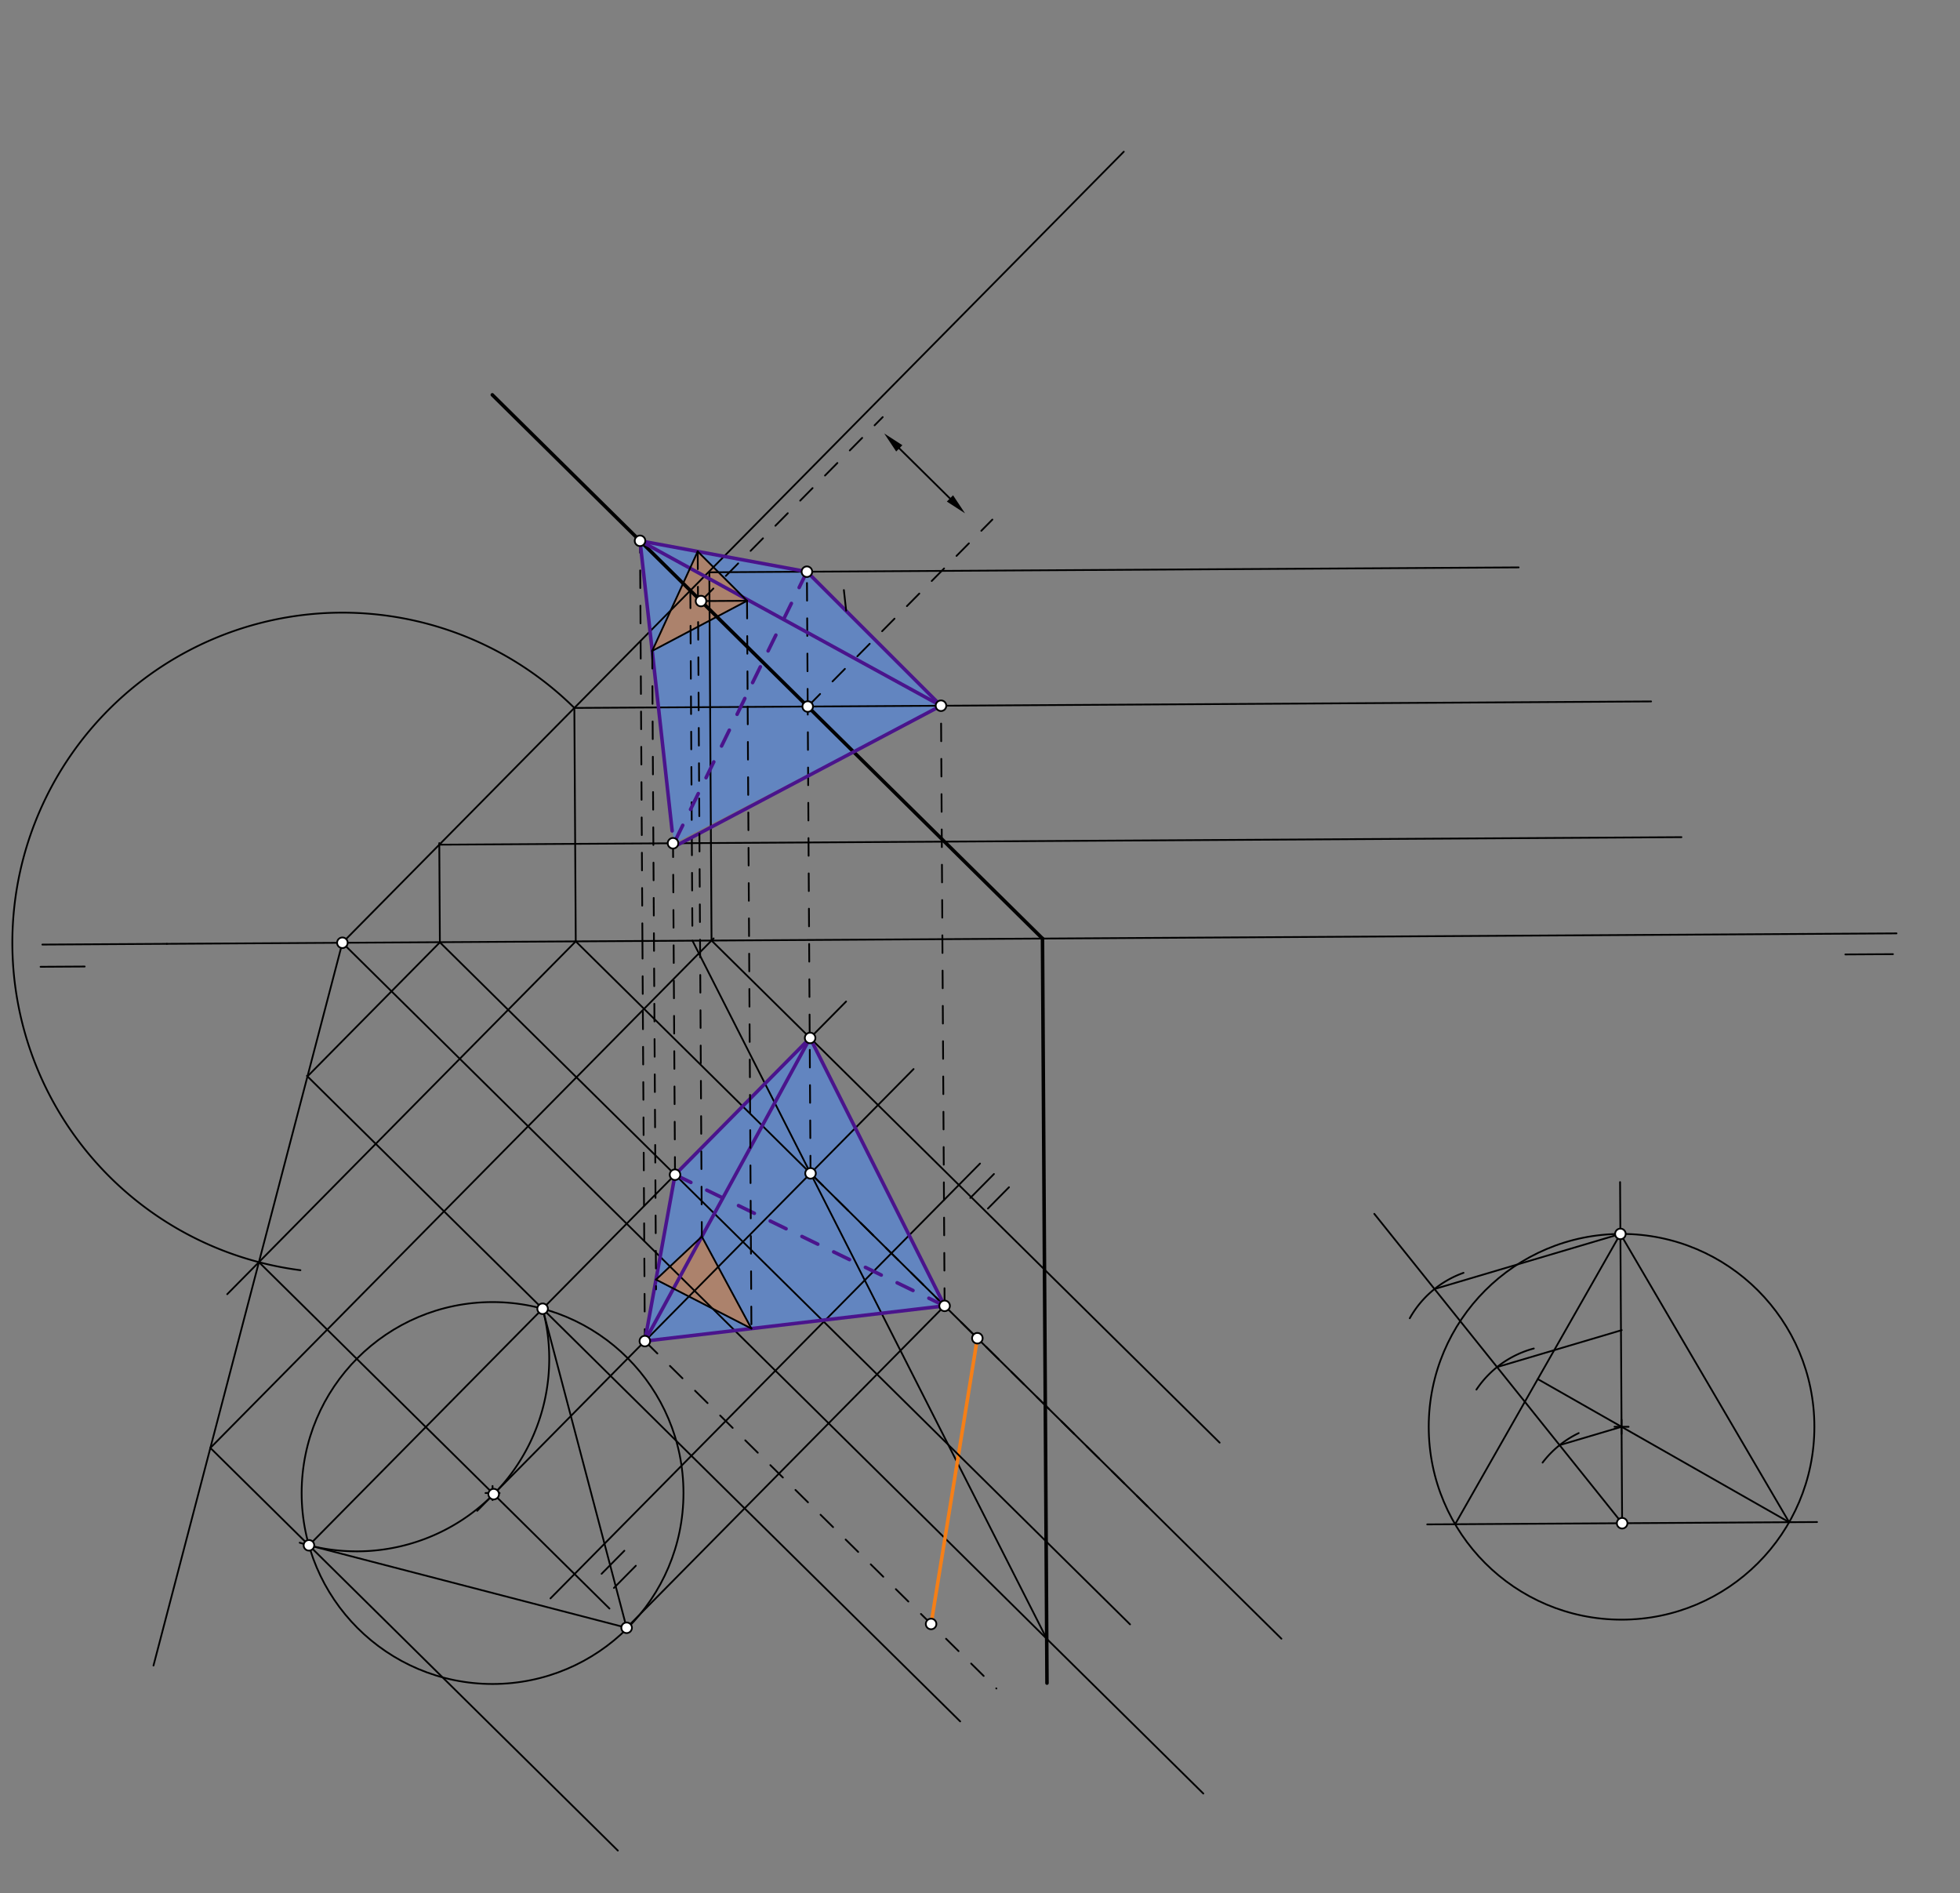 <svg xmlns="http://www.w3.org/2000/svg" class="svg--816" height="100%" preserveAspectRatio="xMidYMid meet" viewBox="0 0 1111 1073" width="100%"><rect x="0" y="0" width="1111" height="1073" fill="#808080" stroke="none"/><defs><marker id="marker-arrow" markerHeight="16" markerUnits="userSpaceOnUse" markerWidth="24" orient="auto-start-reverse" refX="24" refY="4" viewBox="0 0 24 8"><path d="M 0 0 L 24 4 L 0 8 z" stroke="inherit"></path></marker></defs><g class="aux-layer--949"></g><g class="main-layer--75a"><g class="element--733"><g fill="#448aff" opacity="0.5"><path d="M 362.785 306.48 L 382 477.891 L 533.387 399.94 L 457.381 323.987 L 362.785 306.48 Z" stroke="none"></path></g></g><g class="element--733"><g fill="#448aff" opacity="0.5"><path d="M 458.977 588.445 L 382.63 665.719 L 365.523 760.015 L 535.44 740.048 L 458.977 588.445 Z" stroke="none"></path></g></g><g class="element--733"><g fill="#F57F17" opacity="0.5"><path d="M 423.445 340.471 L 395.487 312.532 L 369.696 368.857 L 423.445 340.471 Z" stroke="none"></path></g></g><g class="element--733"><g fill="#F57F17" opacity="0.5"><path d="M 397.83 700.766 L 371.846 725.158 L 425.935 752.916 L 397.83 700.766 Z" stroke="none"></path></g></g><g class="element--733"><line stroke="#000000" stroke-dasharray="none" stroke-linecap="round" stroke-width="1" x1="94.587" x2="1022.008" y1="534.875" y2="529.277"></line></g><g class="element--733"><line stroke="#000000" stroke-dasharray="none" stroke-linecap="round" stroke-width="1" x1="94.587" x2="24.002" y1="534.875" y2="535.301"></line></g><g class="element--733"><line stroke="#000000" stroke-dasharray="none" stroke-linecap="round" stroke-width="1" x1="1022.008" x2="1075.019" y1="529.277" y2="528.957"></line></g><g class="element--733"><line stroke="#000000" stroke-dasharray="none" stroke-linecap="round" stroke-width="1" x1="23" x2="47.999" y1="547.891" y2="547.74"></line></g><g class="element--733"><line stroke="#000000" stroke-dasharray="none" stroke-linecap="round" stroke-width="1" x1="1046" x2="1073.005" y1="540.891" y2="540.728"></line></g><g class="element--733"><line stroke="#000000" stroke-dasharray="none" stroke-linecap="round" stroke-width="1" x1="194.078" x2="636.999" y1="534.274" y2="85.974"></line></g><g class="element--733"><line stroke="#000000" stroke-dasharray="none" stroke-linecap="round" stroke-width="1" x1="194.078" x2="682.084" y1="534.274" y2="1016.425"></line></g><g class="element--733"><line stroke="#000000" stroke-dasharray="10" stroke-linecap="round" stroke-width="1" x1="364.154" x2="362.785" y1="533.248" y2="306.48"></line></g><g class="element--733"><line stroke="#000000" stroke-dasharray="10" stroke-linecap="round" stroke-width="1" x1="364.154" x2="365.523" y1="533.248" y2="760.015"></line></g><g class="element--733"><line stroke="#000000" stroke-dasharray="none" stroke-linecap="round" stroke-width="1" x1="279.052" x2="590.921" y1="223.753" y2="531.879"></line></g><g class="element--733"><line stroke="#000000" stroke-dasharray="none" stroke-linecap="round" stroke-width="2" x1="279.052" x2="590.921" y1="223.753" y2="531.879"></line></g><g class="element--733"><line stroke="#000000" stroke-dasharray="none" stroke-linecap="round" stroke-width="1" x1="270.494" x2="517.85" y1="856.198" y2="605.838"></line></g><g class="element--733"><line stroke="#000000" stroke-dasharray="none" stroke-linecap="round" stroke-width="2" x1="590.921" x2="593.468" y1="531.879" y2="953.833"></line></g><g class="element--733"><line stroke="#000000" stroke-dasharray="10" stroke-linecap="round" stroke-width="1" x1="391.302" x2="392.5" y1="334.655" y2="533.077"></line></g><g class="element--733"><line stroke="#000000" stroke-dasharray="none" stroke-linecap="round" stroke-width="1" x1="392.5" x2="593.317" y1="533.077" y2="928.722"></line></g><g class="element--733"><line stroke="#000000" stroke-dasharray="10" stroke-linecap="round" stroke-width="1" x1="459.439" x2="457.84" y1="664.959" y2="400.141"></line></g><g class="element--733"><line stroke="#000000" stroke-dasharray="none" stroke-linecap="round" stroke-width="1" x1="935.907" x2="325.561" y1="397.511" y2="401.195"></line></g><g class="element--733"><line stroke="#000000" stroke-dasharray="none" stroke-linecap="round" stroke-width="1" x1="325.561" x2="326.359" y1="401.195" y2="533.476"></line></g><g class="element--733"><line stroke="#000000" stroke-dasharray="none" stroke-linecap="round" stroke-width="1" x1="326.359" x2="128.803" y1="533.476" y2="733.432"></line></g><g class="element--733"><path d="M 325.561 401.195 A 187.077 187.077 0 1 0 170.29 719.833" fill="none" stroke="#000000" stroke-dasharray="none" stroke-linecap="round" stroke-width="1"></path></g><g class="element--733"><line stroke="#000000" stroke-dasharray="none" stroke-linecap="round" stroke-width="1" x1="194.078" x2="87" y1="534.274" y2="943.891"></line></g><g class="element--733"><line stroke="#000000" stroke-dasharray="none" stroke-linecap="round" stroke-width="1" x1="146.764" x2="345.467" y1="715.27" y2="911.588"></line></g><g class="element--733"><line stroke="#000000" stroke-dasharray="none" stroke-linecap="round" stroke-width="1" x1="555.5" x2="312.03" y1="659.397" y2="905.824"></line></g><g class="element--733"><line stroke="#000000" stroke-dasharray="none" stroke-linecap="round" stroke-width="1" x1="341" x2="353.915" y1="891.891" y2="878.819"></line></g><g class="element--733"><line stroke="#000000" stroke-dasharray="none" stroke-linecap="round" stroke-width="1" x1="348" x2="360.415" y1="899.891" y2="887.325"></line></g><g class="element--733"><line stroke="#000000" stroke-dasharray="none" stroke-linecap="round" stroke-width="1" x1="550" x2="563.409" y1="678.891" y2="665.319"></line></g><g class="element--733"><line stroke="#000000" stroke-dasharray="none" stroke-linecap="round" stroke-width="1" x1="560" x2="571.927" y1="684.891" y2="672.819"></line></g><g class="element--733"><line stroke="#000000" stroke-dasharray="10" stroke-linecap="round" stroke-width="1" x1="365.523" x2="564.793" y1="760.015" y2="956.894"></line></g><g class="element--733"><line stroke="#000000" stroke-dasharray="10" stroke-linecap="round" stroke-width="1" x1="459.439" x2="650.426" y1="664.959" y2="853.654"></line></g><g class="element--733"><line stroke="#F57F17" stroke-dasharray="none" stroke-linecap="round" stroke-width="2" x1="527.775" x2="554.001" y1="920.32" y2="758.386"></line></g><g class="element--733"><line stroke="#000000" stroke-dasharray="none" stroke-linecap="round" stroke-width="1" x1="809" x2="1029.974" y1="863.891" y2="862.557"></line></g><g class="element--733"><line stroke="#000000" stroke-dasharray="none" stroke-linecap="round" stroke-width="1" x1="919.487" x2="918.32" y1="863.224" y2="669.907"></line></g><g class="element--733"><line stroke="#000000" stroke-dasharray="none" stroke-linecap="round" stroke-width="1" x1="919.487" x2="779" y1="863.224" y2="687.891"></line></g><g class="element--733"><path d="M 874.395 828.861 A 56.693 56.693 0 0 1 894.873 812.153" fill="none" stroke="#000000" stroke-dasharray="none" stroke-linecap="round" stroke-width="1"></path></g><g class="element--733"><path d="M 836.892 787.494 A 56.693 56.693 0 0 1 869.418 764.205" fill="none" stroke="#000000" stroke-dasharray="none" stroke-linecap="round" stroke-width="1"></path></g><g class="element--733"><path d="M 799.106 747.068 A 56.693 56.693 0 0 1 829.579 721.327" fill="none" stroke="#000000" stroke-dasharray="none" stroke-linecap="round" stroke-width="1"></path></g><g class="element--733"><line stroke="#000000" stroke-dasharray="none" stroke-linecap="round" stroke-width="1" x1="813.138" x2="918.497" y1="730.496" y2="699.276"></line></g><g class="element--733"><line stroke="#000000" stroke-dasharray="none" stroke-linecap="round" stroke-width="1" x1="848.588" x2="919.257" y1="774.739" y2="753.798"></line></g><g class="element--733"><line stroke="#000000" stroke-dasharray="none" stroke-linecap="round" stroke-width="1" x1="884.037" x2="919.157" y1="818.981" y2="808.575"></line></g><g class="element--733"><g class="center--a87"><line x1="915.157" y1="808.575" x2="923.157" y2="808.575" stroke="#000000" stroke-width="1" stroke-linecap="round"></line><line x1="919.157" y1="804.575" x2="919.157" y2="812.575" stroke="#000000" stroke-width="1" stroke-linecap="round"></line><circle class="hit--87b" cx="919.157" cy="808.575" r="4" stroke="none" fill="transparent"></circle></g><circle cx="919.157" cy="808.575" fill="none" r="109.3" stroke="#000000" stroke-dasharray="none" stroke-width="1"></circle></g><g class="element--733"><line stroke="#000000" stroke-dasharray="none" stroke-linecap="round" stroke-width="1" x1="918.497" x2="824.832" y1="699.276" y2="863.795"></line></g><g class="element--733"><line stroke="#000000" stroke-dasharray="none" stroke-linecap="round" stroke-width="1" x1="918.497" x2="1014.142" y1="699.276" y2="862.652"></line></g><g class="element--733"><line stroke="#000000" stroke-dasharray="none" stroke-linecap="round" stroke-width="1" x1="1014.142" x2="871.665" y1="862.652" y2="781.536"></line></g><g class="element--733"><g class="center--a87"><line x1="275.2" y1="846.116" x2="283.2" y2="846.116" stroke="#000000" stroke-width="1" stroke-linecap="round"></line><line x1="279.2" y1="842.116" x2="279.2" y2="850.116" stroke="#000000" stroke-width="1" stroke-linecap="round"></line><circle class="hit--87b" cx="279.2" cy="846.116" r="4" stroke="none" fill="transparent"></circle></g><circle cx="279.2" cy="846.116" fill="none" r="108.216" stroke="#000000" stroke-dasharray="none" stroke-width="1"></circle></g><g class="element--733"><path d="M 307.574 741.686 A 109.109 109.109 0 0 1 169.883 874.266" fill="none" stroke="#000000" stroke-dasharray="none" stroke-linecap="round" stroke-width="1"></path></g><g class="element--733"><line stroke="#000000" stroke-dasharray="none" stroke-linecap="round" stroke-width="1" x1="307.574" x2="175.12" y1="741.686" y2="875.749"></line></g><g class="element--733"><line stroke="#000000" stroke-dasharray="none" stroke-linecap="round" stroke-width="1" x1="175.12" x2="355.195" y1="875.749" y2="922.483"></line></g><g class="element--733"><line stroke="#000000" stroke-dasharray="none" stroke-linecap="round" stroke-width="1" x1="307.574" x2="355.195" y1="741.686" y2="922.483"></line></g><g class="element--733"><line stroke="#000000" stroke-dasharray="none" stroke-linecap="round" stroke-width="1" x1="350.216" x2="119.244" y1="1048.744" y2="820.544"></line></g><g class="element--733"><line stroke="#000000" stroke-dasharray="none" stroke-linecap="round" stroke-width="1" x1="119.244" x2="404.517" y1="820.544" y2="531.806"></line></g><g class="element--733"><line stroke="#000000" stroke-dasharray="none" stroke-linecap="round" stroke-width="1" x1="403.326" x2="691.335" y1="533.011" y2="817.564"></line></g><g class="element--733"><line stroke="#000000" stroke-dasharray="none" stroke-linecap="round" stroke-width="1" x1="307.574" x2="479.608" y1="741.686" y2="567.563"></line></g><g class="element--733"><line stroke="#000000" stroke-dasharray="none" stroke-linecap="round" stroke-width="1" x1="326.359" x2="726.352" y1="533.476" y2="928.668"></line></g><g class="element--733"><line stroke="#000000" stroke-dasharray="none" stroke-linecap="round" stroke-width="1" x1="355.195" x2="535.44" y1="922.483" y2="740.048"></line></g><g class="element--733"><line stroke="#000000" stroke-dasharray="none" stroke-linecap="round" stroke-width="1" x1="544.259" x2="173.985" y1="975.531" y2="609.7"></line></g><g class="element--733"><line stroke="#000000" stroke-dasharray="none" stroke-linecap="round" stroke-width="1" x1="174.284" x2="249.339" y1="609.995" y2="534.028"></line></g><g class="element--733"><line stroke="#000000" stroke-dasharray="none" stroke-linecap="round" stroke-width="1" x1="249.339" x2="640.548" y1="534.028" y2="920.542"></line></g><g class="element--733"><line stroke="#000000" stroke-dasharray="none" stroke-linecap="round" stroke-width="1" x1="249.339" x2="249" y1="534.028" y2="477.792"></line></g><g class="element--733"><line stroke="#000000" stroke-dasharray="none" stroke-linecap="round" stroke-width="1" x1="249.005" x2="953.106" y1="478.68" y2="474.43"></line></g><g class="element--733"><line stroke="#000000" stroke-dasharray="10" stroke-linecap="round" stroke-width="1" x1="382.63" x2="381.496" y1="665.719" y2="477.881"></line></g><g class="element--733"><line stroke="#000000" stroke-dasharray="10" stroke-linecap="round" stroke-width="1" x1="535.44" x2="533.387" y1="740.048" y2="399.94"></line></g><g class="element--733"><line stroke="#000000" stroke-dasharray="none" stroke-linecap="round" stroke-width="1" x1="403.326" x2="402.067" y1="533.011" y2="324.321"></line></g><g class="element--733"><line stroke="#000000" stroke-dasharray="none" stroke-linecap="round" stroke-width="1" x1="402.067" x2="860.823" y1="324.321" y2="321.552"></line></g><g class="element--733"><line stroke="#000000" stroke-dasharray="10" stroke-linecap="round" stroke-width="1" x1="457.842" x2="457.381" y1="400.396" y2="323.987"></line></g><g class="element--733"><line stroke="#4A148C" stroke-dasharray="none" stroke-linecap="round" stroke-width="2" x1="365.523" x2="535.44" y1="760.015" y2="740.048"></line></g><g class="element--733"><line stroke="#4A148C" stroke-dasharray="none" stroke-linecap="round" stroke-width="2" x1="365.523" x2="459.202" y1="760.015" y2="588.217"></line></g><g class="element--733"><line stroke="#4A148C" stroke-dasharray="none" stroke-linecap="round" stroke-width="2" x1="459.202" x2="535.44" y1="588.217" y2="740.048"></line></g><g class="element--733"><line stroke="#4A148C" stroke-dasharray="none" stroke-linecap="round" stroke-width="2" x1="459.202" x2="382.63" y1="588.217" y2="665.719"></line></g><g class="element--733"><line stroke="#4A148C" stroke-dasharray="none" stroke-linecap="round" stroke-width="2" x1="382.63" x2="365.523" y1="665.719" y2="760.015"></line></g><g class="element--733"><line stroke="#4A148C" stroke-dasharray="10" stroke-linecap="round" stroke-width="2" x1="382.63" x2="535.44" y1="665.719" y2="740.048"></line></g><g class="element--733"><line stroke="#4A148C" stroke-dasharray="none" stroke-linecap="round" stroke-width="2" x1="362.785" x2="381" y1="306.48" y2="470.891"></line></g><g class="element--733"><line stroke="#4A148C" stroke-dasharray="none" stroke-linecap="round" stroke-width="2" x1="382" x2="533.387" y1="479.891" y2="399.94"></line></g><g class="element--733"><line stroke="#4A148C" stroke-dasharray="none" stroke-linecap="round" stroke-width="2" x1="533.387" x2="457.381" y1="399.94" y2="323.987"></line></g><g class="element--733"><line stroke="#4A148C" stroke-dasharray="none" stroke-linecap="round" stroke-width="2" x1="457.381" x2="362.785" y1="323.987" y2="306.48"></line></g><g class="element--733"><line stroke="#4A148C" stroke-dasharray="none" stroke-linecap="round" stroke-width="2" x1="362.785" x2="533.387" y1="306.48" y2="399.94"></line></g><g class="element--733"><line stroke="#4A148C" stroke-dasharray="10" stroke-linecap="round" stroke-width="2" x1="457.381" x2="383" y1="323.987" y2="475.891"></line></g><g class="element--733"><line stroke="#000000" stroke-dasharray="10" stroke-linecap="round" stroke-width="1" x1="457.842" x2="562.511" y1="400.396" y2="294.456"></line></g><g class="element--733"><line stroke="#000000" stroke-dasharray="10" stroke-linecap="round" stroke-width="1" x1="397.348" x2="500.348" y1="340.629" y2="236.378"></line></g><g class="element--733"><line stroke="#000000" stroke-dasharray="none" stroke-linecap="round" stroke-width="1" x1="538.464" x2="509.754" y1="282.457" y2="254.092"></line><path d="M547,290.891 l12,2.5 l0,-5 z" fill="#000000" stroke="#000000" stroke-width="0" transform="rotate(224.654, 547, 290.891)"></path><path d="M501.218,245.658 l12,2.5 l0,-5 z" fill="#000000" stroke="#000000" stroke-width="0" transform="rotate(44.654, 501.218, 245.658)"></path></g><g class="element--733"><line stroke="#000000" stroke-dasharray="none" stroke-linecap="round" stroke-width="1" x1="397.348" x2="423.445" y1="340.629" y2="340.471"></line></g><g class="element--733"><line stroke="#000000" stroke-dasharray="none" stroke-linecap="round" stroke-width="1" x1="423.445" x2="369.615" y1="340.471" y2="368.9"></line></g><g class="element--733"><line stroke="#000000" stroke-dasharray="none" stroke-linecap="round" stroke-width="1" x1="479.629" x2="478.337" y1="346.053" y2="334.39"></line></g><g class="element--733"><line stroke="#000000" stroke-dasharray="none" stroke-linecap="round" stroke-width="1" x1="423.445" x2="395.443" y1="340.471" y2="312.489"></line></g><g class="element--733"><line stroke="#000000" stroke-dasharray="none" stroke-linecap="round" stroke-width="1" x1="395.487" x2="369.696" y1="312.532" y2="368.857"></line></g><g class="element--733"><line stroke="#000000" stroke-dasharray="10" stroke-linecap="round" stroke-width="1" x1="423.445" x2="425.935" y1="340.471" y2="752.916"></line></g><g class="element--733"><line stroke="#000000" stroke-dasharray="10" stroke-linecap="round" stroke-width="1" x1="369.696" x2="371.88" y1="368.857" y2="730.685"></line></g><g class="element--733"><line stroke="#000000" stroke-dasharray="10" stroke-linecap="round" stroke-width="1" x1="395.487" x2="397.831" y1="312.532" y2="700.867"></line></g><g class="element--733"><line stroke="#000000" stroke-dasharray="none" stroke-linecap="round" stroke-width="1" x1="397.83" x2="425.935" y1="700.766" y2="752.916"></line></g><g class="element--733"><line stroke="#000000" stroke-dasharray="none" stroke-linecap="round" stroke-width="1" x1="425.935" x2="371.846" y1="752.916" y2="725.158"></line></g><g class="element--733"><line stroke="#000000" stroke-dasharray="none" stroke-linecap="round" stroke-width="1" x1="371.846" x2="397.83" y1="725.158" y2="700.766"></line></g><g class="element--733"><circle cx="194.078" cy="534.274" r="3" stroke="#000000" stroke-width="1" fill="#ffffff"></circle>}</g><g class="element--733"><circle cx="362.785" cy="306.48" r="3" stroke="#000000" stroke-width="1" fill="#ffffff"></circle>}</g><g class="element--733"><circle cx="365.523" cy="760.015" r="3" stroke="#000000" stroke-width="1" fill="#ffffff"></circle>}</g><g class="element--733"><circle cx="459.439" cy="664.959" r="3" stroke="#000000" stroke-width="1" fill="#ffffff"></circle>}</g><g class="element--733"><circle cx="457.842" cy="400.396" r="3" stroke="#000000" stroke-width="1" fill="#ffffff"></circle>}</g><g class="element--733"><circle cx="279.835" cy="846.744" r="3" stroke="#000000" stroke-width="1" fill="#ffffff"></circle>}</g><g class="element--733"><circle cx="527.775" cy="920.32" r="3" stroke="#000000" stroke-width="1" fill="#ffffff"></circle>}</g><g class="element--733"><circle cx="554.001" cy="758.386" r="3" stroke="#000000" stroke-width="1" fill="#ffffff"></circle>}</g><g class="element--733"><circle cx="918.497" cy="699.276" r="3" stroke="#000000" stroke-width="1" fill="#ffffff"></circle>}</g><g class="element--733"><circle cx="919.487" cy="863.224" r="3" stroke="#000000" stroke-width="1" fill="#ffffff"></circle>}</g><g class="element--733"><circle cx="307.574" cy="741.686" r="3" stroke="#000000" stroke-width="1" fill="#ffffff"></circle>}</g><g class="element--733"><circle cx="175.12" cy="875.749" r="3" stroke="#000000" stroke-width="1" fill="#ffffff"></circle>}</g><g class="element--733"><circle cx="355.195" cy="922.483" r="3" stroke="#000000" stroke-width="1" fill="#ffffff"></circle>}</g><g class="element--733"><circle cx="459.202" cy="588.217" r="3" stroke="#000000" stroke-width="1" fill="#ffffff"></circle>}</g><g class="element--733"><circle cx="535.44" cy="740.048" r="3" stroke="#000000" stroke-width="1" fill="#ffffff"></circle>}</g><g class="element--733"><circle cx="382.63" cy="665.719" r="3" stroke="#000000" stroke-width="1" fill="#ffffff"></circle>}</g><g class="element--733"><circle cx="381.496" cy="477.881" r="3" stroke="#000000" stroke-width="1" fill="#ffffff"></circle>}</g><g class="element--733"><circle cx="533.387" cy="399.94" r="3" stroke="#000000" stroke-width="1" fill="#ffffff"></circle>}</g><g class="element--733"><circle cx="457.381" cy="323.987" r="3" stroke="#000000" stroke-width="1" fill="#ffffff"></circle>}</g><g class="element--733"><circle cx="397.348" cy="340.629" r="3" stroke="#000000" stroke-width="1" fill="#ffffff"></circle>}</g></g><g class="snaps-layer--ac6"></g><g class="temp-layer--52d"></g></svg>
